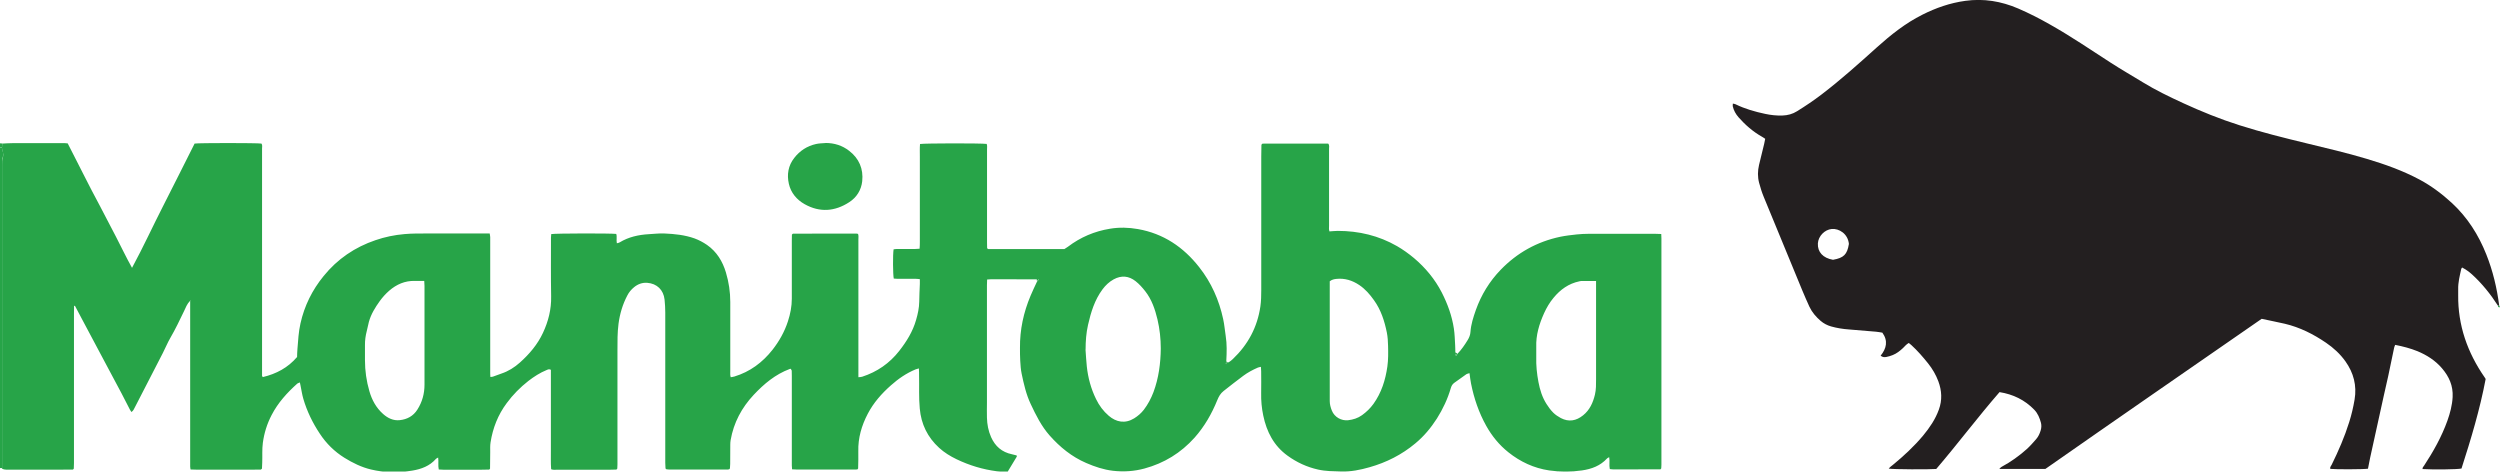 <svg width="668" height="126" viewBox="0 0 668 126" fill="none" xmlns="http://www.w3.org/2000/svg">
<g clip-path="url(#clip0_1110_55)">
<path d="M0.557 125.075C0.372 125.075 0.186 125.075 0 125.075C0 96.517 0 67.983 0 39.425C0.186 39.425 0.372 39.425 0.534 39.425C0.581 39.703 0.581 39.98 0.674 40.235C0.906 40.813 0.929 41.46 0.743 41.992C0.534 42.64 0.557 43.264 0.557 43.888C0.557 69.486 0.557 95.084 0.557 120.682C0.557 122.161 0.557 123.618 0.557 125.098V125.075Z" fill="#27A448"/>
<path d="M0.534 39.402C0.348 39.402 0.163 39.402 0 39.402C0 39.032 0 38.663 0 38.292C0.209 38.292 0.395 38.339 0.604 38.339C0.604 38.686 0.557 39.032 0.534 39.379V39.402Z" fill="#27A448"/>
<path d="M0.534 39.402C0.534 39.056 0.581 38.709 0.604 38.362C1.579 38.316 2.555 38.246 3.53 38.246C8.129 38.246 12.727 38.246 17.325 38.246C17.558 38.246 17.79 38.292 18.092 38.316C19.485 41.09 20.948 43.865 22.342 46.663C23.712 49.438 25.175 52.144 26.615 54.872C28.055 57.647 29.518 60.422 30.958 63.197C32.375 65.925 33.675 68.7 35.278 71.567C38.32 65.948 40.875 60.329 43.685 54.849C46.495 49.346 49.236 43.842 51.999 38.362C53.323 38.177 68.442 38.177 69.859 38.362C70.161 38.755 70.021 39.241 70.021 39.68C70.021 48.467 70.021 57.277 70.021 66.064C70.021 77.394 70.021 88.725 70.021 100.055C70.021 100.194 70.021 100.333 70.021 100.472C69.975 100.657 70.044 100.749 70.254 100.749C73.807 99.894 76.919 98.275 79.381 95.385C79.404 94.737 79.404 93.997 79.474 93.257C79.659 90.968 79.775 88.656 80.286 86.412C81.332 81.719 83.422 77.487 86.487 73.741C90.157 69.209 94.825 66.041 100.352 64.168C102.837 63.312 105.415 62.78 108.086 62.549C110.176 62.364 112.266 62.387 114.333 62.387C119.35 62.387 124.366 62.387 129.382 62.387C129.847 62.387 130.311 62.387 130.846 62.387C130.892 62.757 130.985 63.058 130.985 63.358C130.985 65.208 130.985 67.035 130.985 68.885C130.985 79.244 130.985 89.604 130.985 99.963C130.985 100.194 131.008 100.402 131.031 100.726C131.31 100.703 131.542 100.703 131.728 100.633C132.471 100.379 133.191 100.079 133.958 99.824C135.839 99.2 137.488 98.159 138.928 96.864C141.459 94.598 143.642 92.031 145.082 88.933C146.522 85.858 147.335 82.643 147.265 79.198C147.172 73.949 147.219 68.7 147.219 63.451C147.219 63.15 147.265 62.827 147.288 62.549C148.426 62.341 163.127 62.318 164.66 62.503C164.916 63.266 164.637 64.121 164.823 65C165.078 64.931 165.357 64.908 165.566 64.769C167.958 63.312 170.606 62.734 173.369 62.572C174.763 62.503 176.156 62.318 177.526 62.387C180.267 62.503 182.984 62.78 185.585 63.705C186.77 64.145 187.861 64.723 188.906 65.439C191.531 67.266 193.087 69.856 193.969 72.816C194.736 75.383 195.13 78.019 195.13 80.701C195.13 86.875 195.13 93.049 195.13 99.223C195.13 99.709 195.061 100.217 195.247 100.795C195.595 100.726 195.92 100.703 196.222 100.61C200.402 99.339 203.723 96.864 206.394 93.488C208.206 91.176 209.622 88.656 210.528 85.881C211.178 83.892 211.573 81.88 211.573 79.799C211.573 74.643 211.573 69.486 211.573 64.33C211.573 63.752 211.573 63.15 211.596 62.688C211.736 62.549 211.759 62.503 211.805 62.48C211.852 62.48 211.898 62.434 211.945 62.434C217.565 62.434 223.185 62.434 228.806 62.41C228.945 62.41 229.061 62.457 229.27 62.503C229.456 62.988 229.363 63.497 229.363 63.983C229.363 75.73 229.363 87.476 229.363 99.2C229.363 99.709 229.363 100.194 229.363 100.795C229.781 100.749 230.106 100.749 230.385 100.657C234.379 99.362 237.677 97.073 240.255 93.789C242.229 91.269 243.901 88.586 244.784 85.465C245.248 83.869 245.597 82.273 245.62 80.585C245.62 79.013 245.736 77.464 245.783 75.891C245.783 75.475 245.783 75.082 245.783 74.596C245.388 74.55 245.086 74.504 244.761 74.504C243.135 74.504 241.509 74.504 239.884 74.504C239.512 74.504 239.164 74.458 238.815 74.435C238.583 73.417 238.537 68.076 238.769 66.619C239.048 66.596 239.373 66.526 239.675 66.526C241.3 66.526 242.926 66.526 244.552 66.526C244.923 66.526 245.272 66.48 245.713 66.457C245.829 65.254 245.759 64.121 245.783 62.965C245.783 61.763 245.783 60.56 245.783 59.381C245.783 58.225 245.783 57.069 245.783 55.936V52.352C245.783 51.195 245.783 50.039 245.783 48.906C245.783 47.773 245.783 46.594 245.783 45.461C245.783 44.258 245.783 43.056 245.783 41.877C245.783 40.744 245.736 39.587 245.829 38.477C247.13 38.269 261.97 38.246 263.642 38.454C263.828 38.917 263.735 39.426 263.735 39.911C263.735 48.189 263.735 56.491 263.735 64.769C263.735 65.324 263.758 65.856 263.758 66.295C263.874 66.434 263.898 66.48 263.944 66.503C263.99 66.526 264.037 66.549 264.083 66.549C270.818 66.549 277.553 66.549 284.405 66.549C284.66 66.388 285.008 66.18 285.357 65.925C288.701 63.382 292.463 61.786 296.597 61.115C299.082 60.699 301.567 60.769 304.052 61.208C310.88 62.41 316.199 66.018 320.402 71.359C323.654 75.475 325.744 80.169 326.835 85.279C327.16 86.759 327.277 88.285 327.509 89.765C327.857 91.962 327.788 94.159 327.671 96.379C327.671 96.517 327.741 96.633 327.788 96.795C327.973 96.795 328.182 96.864 328.322 96.795C328.717 96.541 329.088 96.263 329.413 95.939C333.477 92.078 335.962 87.43 336.775 81.88C336.984 80.4 337.008 78.944 337.008 77.487C337.008 65.601 337.008 53.716 337.008 41.853C337.008 40.79 337.031 39.749 337.054 38.686C337.124 38.593 337.193 38.501 337.263 38.408C337.449 38.408 337.635 38.362 337.82 38.362C343.116 38.362 348.411 38.362 353.683 38.362C354.101 38.362 354.519 38.362 354.89 38.362C355.285 38.824 355.123 39.31 355.123 39.749C355.123 46.617 355.123 53.462 355.123 60.329C355.123 60.815 355.03 61.347 355.239 61.832C356.005 61.786 356.725 61.694 357.468 61.694C363.088 61.694 368.407 62.965 373.284 65.763C374.886 66.688 376.396 67.775 377.813 68.954C380.878 71.544 383.41 74.596 385.244 78.157C386.8 81.21 387.962 84.401 388.473 87.777C388.705 89.28 388.728 90.806 388.821 92.309C388.867 92.957 388.844 93.604 388.867 94.228C388.798 94.506 388.705 94.806 389.1 95.061C389.216 94.876 389.332 94.714 389.425 94.552C390.493 93.442 391.352 92.193 392.142 90.898C392.56 90.228 392.862 89.488 392.908 88.702C393.048 86.667 393.675 84.748 394.348 82.828C395.788 78.782 397.995 75.174 400.991 72.076C405.38 67.544 410.675 64.584 416.899 63.266C418.362 62.965 419.825 62.803 421.288 62.642C423.425 62.41 425.562 62.48 427.675 62.48C432.599 62.48 437.522 62.48 442.446 62.48C442.887 62.48 443.352 62.503 443.886 62.526C443.886 62.965 443.932 63.312 443.932 63.682C443.932 83.846 443.932 104.01 443.932 124.173C443.932 124.497 443.909 124.821 443.886 125.144C443.816 125.237 443.746 125.329 443.677 125.399C440.75 125.399 437.824 125.399 434.898 125.422C433.644 125.422 432.39 125.422 431.136 125.422C430.81 125.422 430.509 125.376 430.137 125.329C429.905 124.266 430.183 123.248 429.974 122.161C429.765 122.277 429.556 122.346 429.417 122.485C427.605 124.474 425.26 125.329 422.682 125.699C419.779 126.116 416.853 126.116 413.95 125.699C409.862 125.098 406.216 123.387 403.034 120.843C400.596 118.901 398.645 116.519 397.112 113.768C395.138 110.23 393.861 106.461 393.071 102.53C392.885 101.628 392.792 100.726 392.653 99.709C392.305 99.824 392.026 99.847 391.817 99.986C390.702 100.749 389.634 101.535 388.542 102.322C388.078 102.668 387.822 103.131 387.66 103.686C386.824 106.576 385.546 109.282 383.944 111.825C382.341 114.323 380.46 116.589 378.161 118.485C374.561 121.491 370.451 123.572 365.945 124.844C363.46 125.561 360.905 126.069 358.281 125.977C356.237 125.907 354.217 125.931 352.196 125.468C349.2 124.798 346.506 123.549 344.045 121.768C340.352 119.109 338.447 115.363 337.542 111.039C337.124 109.05 336.938 107.039 336.984 105.004C337.031 103.061 336.984 101.142 336.984 99.2C336.984 98.83 336.938 98.483 336.915 98.02C336.59 98.09 336.311 98.136 336.079 98.229C334.708 98.83 333.408 99.524 332.223 100.402C330.435 101.72 328.693 103.108 326.951 104.472C326.115 105.119 325.651 105.952 325.256 106.923C323.77 110.577 321.842 113.953 319.195 116.936C315.548 121.005 311.089 123.757 305.794 125.191C303.054 125.931 300.244 126.116 297.387 125.792C294.855 125.491 292.533 124.705 290.234 123.711C286.379 122.046 283.22 119.479 280.456 116.357C278.25 113.86 276.81 110.947 275.417 107.987C274.186 105.397 273.559 102.599 272.978 99.824C272.746 98.714 272.676 97.558 272.607 96.402C272.537 95.246 272.537 94.09 272.537 92.957C272.491 88.101 273.489 83.476 275.37 79.013C275.904 77.741 276.508 76.493 277.089 75.244L277.414 74.874C277.623 74.735 277.553 74.643 277.368 74.596C277.251 74.596 277.159 74.62 277.042 74.643C274.023 74.643 271.004 74.643 267.985 74.62C266.917 74.62 265.848 74.62 264.78 74.62C264.478 74.62 264.153 74.666 263.758 74.689C263.758 75.244 263.712 75.753 263.712 76.238C263.712 86.69 263.712 97.142 263.712 107.594C263.712 108.935 263.665 110.276 263.712 111.594C263.758 113.398 264.083 115.155 264.827 116.82C265.918 119.248 267.706 120.82 270.377 121.375C270.795 121.468 271.19 121.583 271.585 121.676C271.631 121.676 271.654 121.722 271.678 121.768C271.678 121.861 271.724 121.976 271.678 122.023C270.888 123.364 270.075 124.705 269.216 126.092C268.287 126.046 267.358 126.046 266.429 125.931C262.62 125.445 259.02 124.358 255.56 122.693C253.888 121.884 252.309 120.913 250.938 119.664C247.826 116.82 246.131 113.328 245.759 109.143C245.481 106.206 245.643 103.246 245.574 100.31C245.574 99.709 245.574 99.13 245.527 98.437C245.156 98.552 244.9 98.599 244.668 98.691C242.183 99.709 240.023 101.212 238.049 102.969C235.564 105.166 233.404 107.617 231.871 110.553C230.222 113.698 229.247 117.028 229.34 120.612C229.386 122.138 229.317 123.641 229.293 125.168C229.224 125.26 229.154 125.329 229.108 125.422C228.922 125.422 228.736 125.468 228.55 125.468C223.394 125.468 218.239 125.468 213.083 125.468C212.642 125.468 212.177 125.422 211.643 125.399C211.62 125.006 211.573 124.705 211.573 124.381C211.573 116.427 211.573 108.449 211.573 100.495C211.573 100.032 211.573 99.57 211.55 99.107C211.55 98.899 211.364 98.714 211.271 98.529C211.178 98.552 211.086 98.576 210.993 98.599C207.161 100.032 204.141 102.576 201.401 105.489C198.173 108.935 196.036 112.935 195.223 117.606C195.154 118.022 195.13 118.439 195.13 118.832C195.13 120.543 195.13 122.231 195.107 123.942C195.107 124.358 195.061 124.774 195.038 125.168C194.968 125.237 194.898 125.329 194.829 125.399C194.689 125.399 194.55 125.468 194.41 125.468C189.255 125.468 184.076 125.468 178.92 125.468C178.641 125.468 178.363 125.422 178.084 125.399C177.991 125.329 177.921 125.26 177.828 125.191C177.828 124.682 177.759 124.173 177.759 123.688C177.759 110.299 177.759 96.888 177.759 83.499C177.759 82.343 177.689 81.21 177.573 80.054C177.294 77.464 175.529 75.753 172.928 75.568C171.651 75.475 170.466 75.891 169.444 76.724C168.678 77.348 168.051 78.088 167.61 78.967C166.356 81.349 165.612 83.892 165.264 86.551C164.962 88.887 164.985 91.222 164.985 93.581C164.985 103.755 164.985 113.93 164.985 124.104C164.985 124.474 164.962 124.844 164.939 125.214C164.869 125.306 164.8 125.376 164.707 125.468C164.056 125.468 163.406 125.514 162.756 125.514C158.111 125.514 153.466 125.514 148.821 125.514C148.334 125.514 147.799 125.607 147.265 125.376C147.126 123.572 147.219 121.792 147.196 120.011C147.196 118.254 147.196 116.519 147.196 114.762C147.196 113.005 147.196 111.178 147.196 109.374C147.196 107.617 147.196 105.883 147.196 104.125C147.196 102.345 147.196 100.541 147.196 98.807C146.708 98.552 146.383 98.737 146.058 98.876C144.292 99.593 142.69 100.633 141.18 101.79C138.997 103.501 137.047 105.466 135.398 107.709C133.052 110.854 131.682 114.369 131.078 118.184C130.939 119.04 130.985 119.919 130.985 120.797C130.985 122.277 130.962 123.734 130.939 125.214L130.73 125.468C129.893 125.468 129.057 125.514 128.221 125.514C125.016 125.514 121.811 125.514 118.63 125.514C118.188 125.514 117.724 125.468 117.236 125.445C117.004 124.381 117.236 123.364 117.074 122.254C116.841 122.393 116.632 122.462 116.493 122.601C114.821 124.52 112.568 125.353 110.153 125.746C106.46 126.347 102.767 126.324 99.121 125.445C96.59 124.844 94.244 123.688 92.038 122.323C89.367 120.658 87.184 118.508 85.465 115.895C83.538 113.005 82.028 109.906 81.053 106.576C80.704 105.397 80.542 104.148 80.286 102.946C80.24 102.738 80.194 102.53 80.124 102.183C79.845 102.322 79.613 102.368 79.45 102.483C76.71 104.934 74.271 107.617 72.576 110.9C71.345 113.259 70.579 115.733 70.23 118.346C69.998 120.08 70.137 121.838 70.068 123.572C70.068 124.127 70.021 124.682 69.998 125.214C69.905 125.306 69.812 125.376 69.719 125.468C69.023 125.468 68.326 125.491 67.629 125.491C62.566 125.491 57.527 125.491 52.464 125.491C51.953 125.491 51.465 125.468 50.908 125.445C50.861 125.121 50.815 124.913 50.815 124.705C50.815 109.952 50.815 95.2 50.815 80.447C50.861 80.4 50.908 80.354 50.954 80.331C50.931 80.308 50.908 80.285 50.861 80.262C50.815 80.308 50.791 80.377 50.745 80.424C49.979 81.21 49.607 82.204 49.166 83.152C48.005 85.557 46.867 87.962 45.52 90.274C44.753 91.592 44.196 93.003 43.499 94.344C41.014 99.177 38.529 103.986 36.044 108.819C35.812 109.259 35.649 109.744 35.115 110.091C34.976 109.86 34.836 109.698 34.743 109.513C33.977 108.033 33.234 106.576 32.468 105.096C31.144 102.576 29.774 100.055 28.45 97.558C26.267 93.465 24.084 89.349 21.901 85.256C21.297 84.123 20.693 82.99 20.089 81.834C19.996 81.58 19.903 81.557 19.787 81.834C19.787 82.528 19.764 83.222 19.764 83.892C19.764 97.165 19.764 110.438 19.764 123.711C19.764 124.219 19.741 124.728 19.717 125.214L19.508 125.468C18.394 125.468 17.302 125.491 16.187 125.491C11.752 125.491 7.316 125.491 2.88 125.491C2.113 125.491 1.301 125.607 0.557 125.237C0.557 123.757 0.557 122.3 0.557 120.82C0.557 95.223 0.557 69.625 0.557 44.027C0.557 43.403 0.534 42.755 0.743 42.131C0.929 41.576 0.906 40.952 0.674 40.374C0.581 40.119 0.581 39.842 0.534 39.564V39.402ZM290.048 93.396C290.164 94.899 290.234 96.425 290.396 97.928C290.722 100.957 291.511 103.871 292.858 106.622C293.694 108.357 294.809 109.86 296.272 111.108C298.246 112.796 300.615 113.282 303.054 111.779C304.052 111.155 304.912 110.415 305.632 109.49C306.723 108.056 307.559 106.484 308.21 104.773C309.603 101.027 310.114 97.119 310.16 93.141C310.16 90.528 309.882 87.916 309.278 85.349C308.628 82.643 307.745 80.03 306.003 77.811C305.237 76.839 304.401 75.891 303.425 75.128C301.637 73.718 299.64 73.51 297.573 74.643C296.365 75.313 295.413 76.215 294.6 77.302C292.487 80.146 291.488 83.43 290.722 86.806C290.234 88.956 290.071 91.153 290.071 93.396H290.048ZM113.381 75.059C112.429 75.059 111.639 75.059 110.85 75.059C108.202 74.99 105.949 75.984 103.998 77.672C103.069 78.481 102.21 79.429 101.49 80.424C100.259 82.135 99.121 83.961 98.564 86.019C98.355 86.806 98.216 87.638 98.007 88.424C97.681 89.673 97.496 90.945 97.519 92.24C97.519 93.581 97.542 94.922 97.519 96.24C97.519 99.061 97.914 101.836 98.703 104.541C99.377 106.877 100.515 108.981 102.373 110.623C103.627 111.733 105.09 112.45 106.809 112.265C108.783 112.057 110.431 111.178 111.523 109.444C112.824 107.409 113.427 105.189 113.427 102.784C113.427 93.997 113.427 85.187 113.427 76.4C113.427 76.007 113.381 75.591 113.358 75.059H113.381ZM426.444 75.082C425.004 75.082 423.75 75.082 422.519 75.082C422.334 75.082 422.148 75.151 421.985 75.174C419.129 75.776 416.922 77.371 415.111 79.568C414.066 80.817 413.253 82.204 412.579 83.684C411.279 86.574 410.373 89.534 410.489 92.748C410.512 93.627 410.512 94.506 410.489 95.361C410.42 97.627 410.652 99.847 411.07 102.067C411.465 104.171 412.092 106.183 413.253 107.987C413.764 108.796 414.344 109.582 415.041 110.276C415.622 110.854 416.342 111.317 417.062 111.71C419.198 112.82 421.172 112.45 423.007 110.97C424.795 109.536 425.655 107.571 426.166 105.443C426.491 104.079 426.468 102.691 426.468 101.327C426.468 93.095 426.468 84.84 426.468 76.608C426.468 76.146 426.468 75.706 426.468 75.105L426.444 75.082ZM355.308 75.128C355.308 75.591 355.308 76.03 355.308 76.493C355.308 86.389 355.308 96.286 355.308 106.183C355.308 106.507 355.308 106.831 355.308 107.154C355.308 108.033 355.541 108.889 355.866 109.698C356.586 111.502 358.444 112.473 360.209 112.288C361.579 112.126 362.833 111.733 363.948 110.923C365.132 110.068 366.154 109.074 366.99 107.917C369.127 104.934 370.195 101.535 370.706 97.928C370.961 96.101 370.938 94.251 370.892 92.425C370.869 91.245 370.799 90.02 370.567 88.864C369.94 85.788 369.011 82.828 367.129 80.215C366.015 78.643 364.784 77.233 363.205 76.169C361.347 74.92 359.303 74.273 357.027 74.527C356.47 74.596 355.935 74.689 355.308 75.151V75.128ZM327.834 96.957C327.462 96.888 327.462 97.026 327.625 97.304C327.695 97.165 327.764 97.073 327.834 96.957Z" fill="#27A448"/>
<path d="M667.466 81.695C665.492 78.62 663.216 75.776 660.499 73.302C659.709 72.585 658.85 71.984 657.874 71.475C657.781 71.637 657.665 71.752 657.642 71.868C657.247 73.671 656.783 75.452 656.829 77.302C656.829 77.811 656.829 78.319 656.829 78.828C656.736 86.921 659.291 94.182 663.889 100.819C663.959 100.934 664.029 101.05 664.168 101.258C662.635 109.374 660.243 117.329 657.712 125.191C656.62 125.445 650.025 125.514 647.307 125.329C647.238 124.936 647.539 124.682 647.725 124.404C650.21 120.612 652.417 116.681 653.949 112.403C654.669 110.369 655.227 108.287 655.343 106.091C655.505 103.085 654.391 100.61 652.486 98.391C650.698 96.309 648.445 94.876 645.937 93.835C644.056 93.072 642.082 92.563 639.992 92.147C639.899 92.401 639.759 92.656 639.713 92.91C639.179 95.431 638.668 97.951 638.134 100.472C637.762 102.229 637.344 103.963 636.949 105.721C635.742 111.247 634.511 116.774 633.303 122.3C633.094 123.295 632.908 124.289 632.722 125.237C631.631 125.422 624.06 125.445 622.643 125.283C622.527 124.821 622.852 124.497 623.038 124.15C624.849 120.473 626.475 116.727 627.706 112.796C628.333 110.808 628.797 108.819 629.146 106.761C629.773 103.015 628.89 99.639 626.707 96.564C625.291 94.575 623.526 92.957 621.528 91.592C618.138 89.28 614.515 87.453 610.497 86.505C608.476 86.043 606.433 85.65 604.319 85.187C585.066 98.529 565.79 111.825 546.514 125.306H534.205C534.46 125.052 534.623 124.844 534.809 124.751C537.271 123.433 539.523 121.815 541.59 119.965C542.473 119.155 543.262 118.254 544.052 117.352C544.633 116.681 545.004 115.895 545.26 115.039C545.469 114.369 545.515 113.675 545.353 113.005C545.004 111.71 544.517 110.461 543.541 109.467C541.01 106.854 537.898 105.351 534.275 104.773C528.445 111.478 523.127 118.577 517.367 125.306C515.533 125.468 505.825 125.422 504.664 125.214C505.012 124.774 505.43 124.497 505.802 124.196C508.705 121.815 511.445 119.271 513.861 116.381C515.602 114.276 517.135 112.033 518.064 109.444C518.993 106.9 518.854 104.38 517.925 101.882C517.274 100.148 516.346 98.552 515.184 97.096C513.791 95.361 512.351 93.697 510.702 92.193C510.493 92.008 510.284 91.847 510.029 91.638C509.378 91.985 508.96 92.54 508.473 93.003C507.66 93.766 506.777 94.46 505.732 94.876C505.175 95.107 504.594 95.269 504.013 95.385C503.503 95.477 502.992 95.454 502.504 95.038C504.06 93.118 504.548 91.084 502.968 88.887C502.388 88.794 501.83 88.679 501.273 88.632C498.881 88.424 496.466 88.216 494.05 88.031C492.425 87.916 490.822 87.661 489.266 87.222C488.221 86.921 487.292 86.436 486.479 85.742C485.248 84.678 484.18 83.453 483.483 81.973C482.833 80.562 482.206 79.106 481.602 77.672C478.165 69.347 474.704 61 471.29 52.652C470.779 51.427 470.385 50.155 470.036 48.86C469.618 47.288 469.642 45.669 470.013 44.073C470.454 42.2 470.942 40.327 471.383 38.454C471.499 38.015 471.569 37.576 471.662 37.09C471.337 36.882 471.081 36.674 470.803 36.535C468.387 35.171 466.344 33.39 464.532 31.332C463.789 30.477 463.255 29.529 462.999 28.419C462.953 28.211 462.999 28.003 463.023 27.679C463.324 27.748 463.557 27.771 463.743 27.864C466.251 29.089 468.922 29.852 471.662 30.43C473.172 30.754 474.681 30.916 476.237 30.87C477.654 30.824 478.978 30.477 480.185 29.714C482.415 28.326 484.621 26.846 486.711 25.251C491.867 21.32 496.675 16.996 501.505 12.649C505.221 9.319 509.123 6.197 513.652 3.931C517.275 2.104 521.06 0.786 525.101 0.231C530.001 -0.462 534.716 0.324 539.245 2.266C542.148 3.515 544.935 4.948 547.675 6.498C553.295 9.666 558.614 13.273 564.002 16.765C566.789 18.568 569.692 20.233 572.525 21.967C575.962 24.072 579.585 25.829 583.255 27.517C588.178 29.783 593.195 31.818 598.374 33.46C604.249 35.333 610.218 36.813 616.21 38.269C621.621 39.587 627.032 40.836 632.351 42.432C637.251 43.888 642.035 45.6 646.541 48.004C648.097 48.837 649.583 49.785 651 50.825C652.463 51.889 653.856 53.045 655.18 54.271C659.314 58.109 662.264 62.757 664.331 67.96C666.096 72.377 667.187 76.978 667.791 81.695C667.675 81.695 667.536 81.695 667.419 81.695H667.466ZM489.777 69.417C492.657 68.908 493.563 68.006 494.027 65.185C493.772 62.48 491.403 61 489.429 61.185C487.547 61.37 485.852 63.081 485.736 65.046C485.62 67.336 487.106 68.954 489.777 69.417Z" fill="#231F20"/>
<path d="M220.561 38.2C222.93 38.2 225.067 38.871 226.901 40.304C229.549 42.339 230.733 45.137 230.385 48.421C230.13 50.756 228.922 52.722 226.925 54.017C223.093 56.514 219.052 56.838 214.987 54.548C212.851 53.346 211.318 51.496 210.784 49.114C210.226 46.663 210.598 44.258 212.224 42.2C213.71 40.281 215.661 39.009 218.053 38.478C218.866 38.293 219.702 38.293 220.538 38.223L220.561 38.2Z" fill="#27A448"/>
<path d="M389.402 94.46C389.309 94.621 389.193 94.783 389.077 94.968C388.682 94.691 388.775 94.413 388.844 94.136C389.03 94.251 389.216 94.367 389.402 94.483V94.46Z" fill="#27A448"/>
<path d="M667.466 81.695C667.582 81.695 667.721 81.695 667.837 81.695C667.884 81.811 667.953 81.927 668 82.088C667.558 82.181 667.466 81.996 667.442 81.695H667.466Z" fill="#27A448"/>
<path d="M277.02 74.55C277.02 74.55 277.229 74.527 277.345 74.504C277.345 74.596 277.391 74.689 277.391 74.781L277.066 75.151C277.066 74.943 277.043 74.758 277.02 74.55Z" fill="#27A448"/>
<path d="M19.787 81.672C19.88 81.395 19.996 81.418 20.089 81.672H19.787Z" fill="#27A448"/>
<path d="M337.217 38.316C337.217 38.316 337.077 38.501 337.008 38.593C337.077 38.501 337.147 38.408 337.217 38.316Z" fill="#27A448"/>
<path d="M210.97 98.506C210.97 98.506 211.156 98.46 211.248 98.437C211.156 98.46 211.063 98.483 210.97 98.506Z" fill="#27A448"/>
<path d="M70.23 100.749C70.021 100.749 69.952 100.68 69.998 100.472C70.068 100.564 70.161 100.657 70.23 100.749Z" fill="#27A448"/>
<path d="M69.673 125.329C69.673 125.329 69.859 125.168 69.951 125.075C69.859 125.168 69.766 125.237 69.673 125.329Z" fill="#27A448"/>
<path d="M164.707 125.329C164.707 125.329 164.846 125.168 164.939 125.075C164.87 125.168 164.8 125.237 164.707 125.329Z" fill="#27A448"/>
<path d="M177.828 125.075C177.828 125.075 177.991 125.214 178.084 125.283C177.991 125.214 177.921 125.144 177.828 125.075Z" fill="#27A448"/>
<path d="M194.806 125.306C194.806 125.306 194.945 125.144 195.015 125.075C194.945 125.144 194.875 125.237 194.806 125.306Z" fill="#27A448"/>
<path d="M229.084 125.329C229.084 125.329 229.223 125.168 229.27 125.075C229.2 125.168 229.13 125.237 229.084 125.329Z" fill="#27A448"/>
<path d="M443.677 125.329C443.677 125.329 443.816 125.144 443.886 125.075C443.816 125.168 443.746 125.26 443.677 125.329Z" fill="#27A448"/>
<path d="M327.834 96.98C327.765 97.119 327.695 97.211 327.625 97.327C327.463 97.026 327.463 96.888 327.834 96.98Z" fill="#27A448"/>
<path d="M50.722 80.285C50.722 80.285 50.791 80.169 50.838 80.123C50.861 80.146 50.884 80.169 50.931 80.192C50.884 80.239 50.838 80.285 50.791 80.308H50.745L50.722 80.285Z" fill="#27A448"/>
<path d="M277.391 74.781C277.391 74.781 277.345 74.596 277.345 74.504C277.531 74.573 277.6 74.643 277.391 74.781Z" fill="#27A448"/>
</g>
<defs>
<clipPath id="clip0_1110_55">
<rect width="668" height="126" fill="white"/>
</clipPath>
</defs>
</svg>
